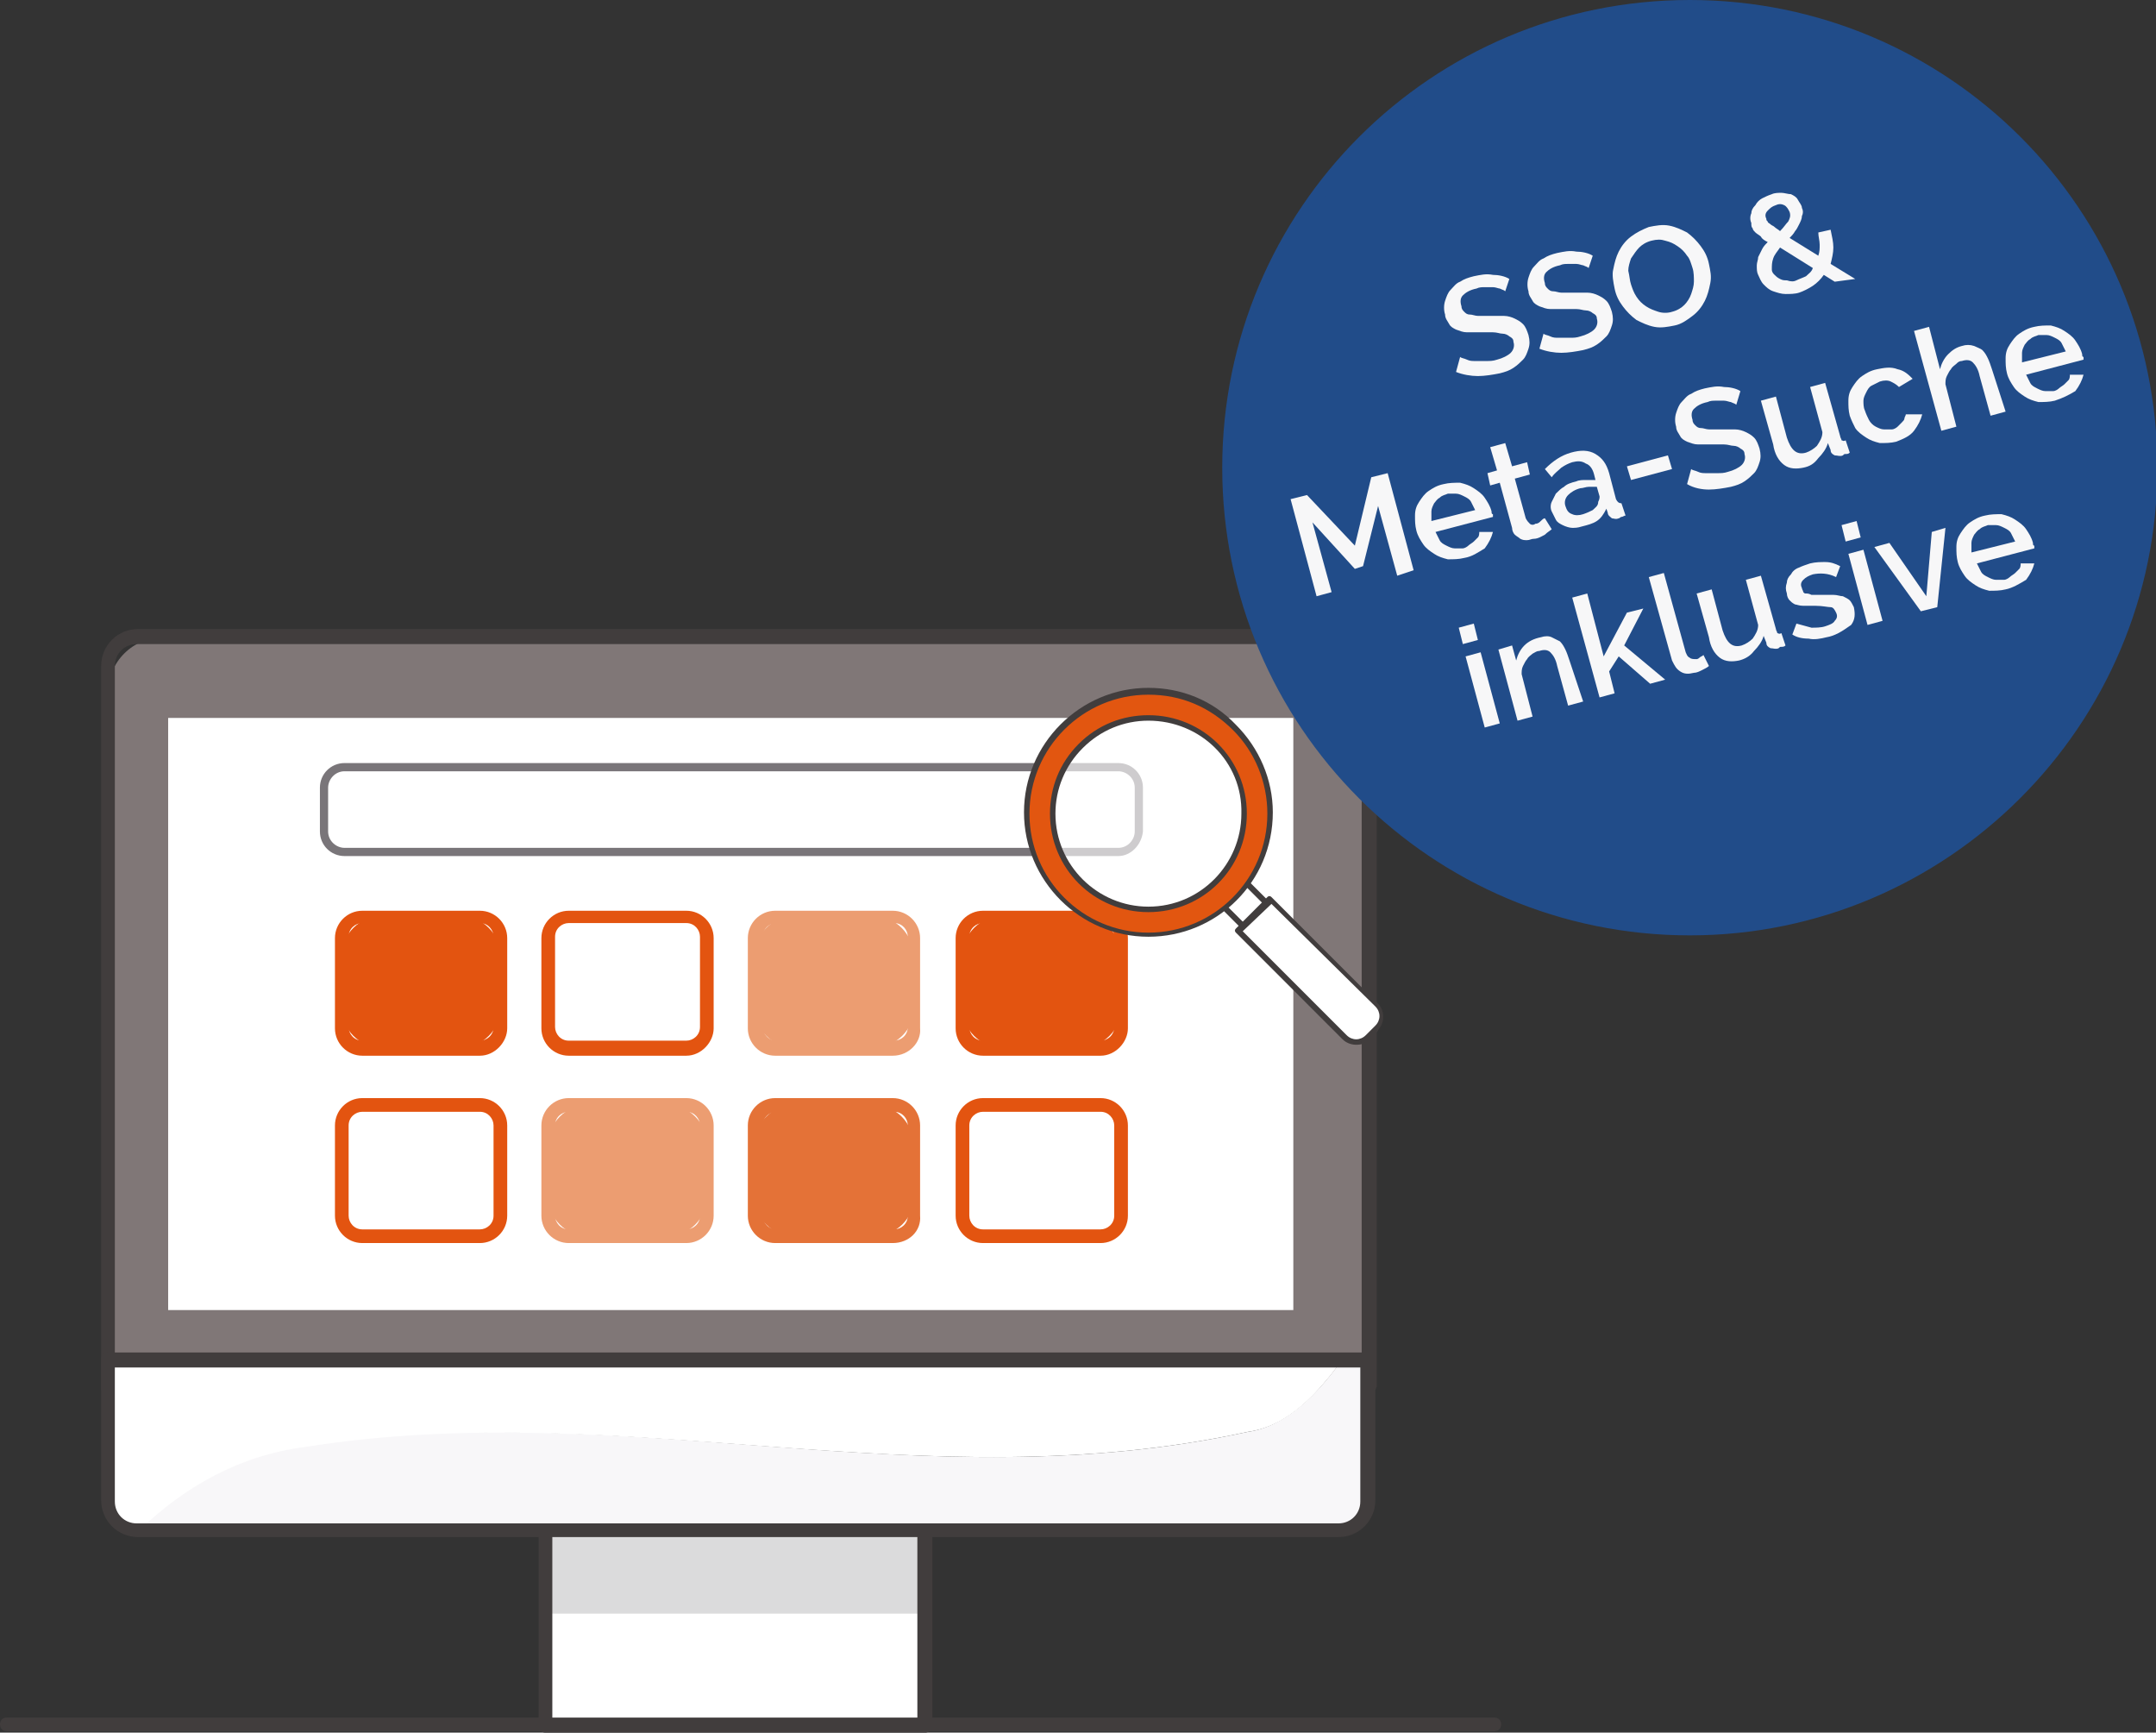 <?xml version="1.0" encoding="utf-8"?>
<!-- Generator: Adobe Illustrator 25.2.2, SVG Export Plug-In . SVG Version: 6.00 Build 0)  -->
<svg version="1.1" id="Ebene_1" xmlns="http://www.w3.org/2000/svg" xmlns:xlink="http://www.w3.org/1999/xlink" x="0px" y="0px"
	 viewBox="0 0 157.7 126.7" style="enable-background:new 0 0 157.7 126.7;" xml:space="preserve">
<rect x="0" y="0" width="157.7" height="126.7" fill="#333333" stroke="none"/>
<style type="text/css">
	.st0{fill:#807777;}
	.st1{fill:#FFFFFF;}
	.st2{fill:#413D3D;}
	.st3{fill:#DBDBDC;}
	.st4{fill:#F8F7F9;}
	.st5{fill:none;stroke:#413D3D;stroke-width:2;stroke-linecap:round;stroke-linejoin:round;stroke-miterlimit:10;}
	.st6{opacity:0.47;}
	.st7{fill:none;stroke:#FFFFFF;stroke-width:2;stroke-linecap:round;stroke-linejoin:round;stroke-miterlimit:10;}
	.st8{fill:#E35410;}
	.st9{fill:#EC9D71;}
	.st10{fill:#E47237;}
	.st11{fill:#797579;}
	.st12{fill:#E25610;}
	.st13{opacity:0.63;}
	.st14{fill:#214C89;}
	.st15{fill:#F7F7F8;}
</style>
<g>
	<g id="XMLID_8_">
		<g>
			<g>
				<path class="st0" d="M100.1,101.4H7.9V50.7c0-2.3,1.8-4.1,4.1-4.1H96c2.3,0,4.1,1.8,4.1,4.1V101.4z"/>
			</g>
		</g>
	</g>
	<g id="XMLID_7_">
		<g>
			<g>
				<rect x="12.3" y="52.5" class="st1" width="82.3" height="43.3"/>
			</g>
		</g>
	</g>
	<g id="XMLID_6_">
		<g>
			<g>
				<path class="st2" d="M100.1,102H7.9c-0.3,0-0.5-0.2-0.5-0.5V48.7c0-1.5,1.2-2.7,2.7-2.7H98c1.5,0,2.7,1.2,2.7,2.7v52.7
					C100.6,101.7,100.4,102,100.1,102z M8.4,100.9h91.2V48.7c0-0.9-0.7-1.6-1.6-1.6H10c-0.9,0-1.6,0.7-1.6,1.6V100.9z"/>
			</g>
		</g>
	</g>
	<g id="XMLID_5_">
		<g>
			<g>
				<rect x="40.1" y="109.8" class="st1" width="27.8" height="16.4"/>
			</g>
		</g>
	</g>
	<g id="XMLID_4_">
		<g>
			<g>
				<rect x="40.1" y="109.8" class="st3" width="27.8" height="8.2"/>
			</g>
		</g>
	</g>
	<g id="XMLID_3_">
		<g>
			<g>
				<path class="st2" d="M67.7,126.7H39.9c-0.3,0-0.5-0.2-0.5-0.5v-16.4c0-0.3,0.2-0.5,0.5-0.5h27.8c0.3,0,0.5,0.2,0.5,0.5v16.4
					C68.2,126.5,67.9,126.7,67.7,126.7z M40.4,125.7h26.7v-15.4H40.4V125.7z"/>
			</g>
		</g>
	</g>
	<g>
		<g>
			<g>
				<path class="st4" d="M98.2,99.4c-1.8,2.5-4.1,4.9-6.9,5.3c-23.8,5.2-45.6-2.6-68.9,1c-4.8,0.7-8.9,2.9-12.2,6.1h87.8
					c1.2,0,2.2-1,2.2-2.2V99.4H98.2z"/>
			</g>
		</g>
	</g>
	<g>
		<g>
			<g>
				<path class="st1" d="M91.3,104.7c2.9-0.4,5.1-2.8,6.9-5.3H7.9v10.3c0,1.2,1,2.2,2.2,2.2h0.1c3.3-3.2,7.4-5.5,12.2-6.1
					C45.7,102.1,67.5,109.9,91.3,104.7z"/>
			</g>
		</g>
	</g>
	<g id="XMLID_2_">
		<g>
			<g>
				<path class="st5" d="M30.6,83.8"/>
			</g>
		</g>
	</g>
	<g id="XMLID_1_">
		<g>
			<g>
				<path class="st2" d="M97.9,112.4H10.1c-1.5,0-2.7-1.2-2.7-2.7V99.4c0-0.3,0.2-0.5,0.5-0.5h92.2c0.3,0,0.5,0.2,0.5,0.5v10.3
					C100.6,111.2,99.4,112.4,97.9,112.4z M8.4,100v9.8c0,0.9,0.7,1.6,1.6,1.6h87.9c0.9,0,1.6-0.7,1.6-1.6V100H8.4z"/>
			</g>
		</g>
	</g>
	<g>
		<g>
			<g>
				<path class="st2" d="M109.3,126.6H0.5c-0.3,0-0.5-0.2-0.5-0.5c0-0.3,0.2-0.5,0.5-0.5h108.8c0.3,0,0.5,0.2,0.5,0.5
					C109.8,126.4,109.6,126.6,109.3,126.6z"/>
			</g>
		</g>
	</g>
	<g>
		<g>
			<g>
				<path class="st1" d="M52.5,58.7H27.3c-0.3,0-0.5-0.2-0.5-0.5s0.2-0.5,0.5-0.5h25.2c0.3,0,0.5,0.2,0.5,0.5S52.8,58.7,52.5,58.7z"
					/>
			</g>
		</g>
	</g>
	<g>
		<g>
			<g>
				<path class="st1" d="M62.4,60.9H27.3c-0.3,0-0.5-0.2-0.5-0.5s0.2-0.5,0.5-0.5h35.1c0.3,0,0.5,0.2,0.5,0.5S62.7,60.9,62.4,60.9z"
					/>
			</g>
		</g>
	</g>
	<g class="st6">
		<g>
			<g>
				<path class="st1" d="M81.3,62.1c0,0.2,0.1,0.4,0.2,0.6C81.2,62.6,81,62.3,81,62c0-0.4,0.4-0.8,0.8-0.8c0.2,0,0.4,0.1,0.5,0.2
					c-0.1,0-0.1,0-0.2,0C81.7,61.4,81.3,61.7,81.3,62.1z"/>
			</g>
		</g>
	</g>
	<g class="st6">
		<g>
			<g>
				<path class="st1" d="M78.4,62.1c0,0.2,0.1,0.4,0.2,0.6c-0.3-0.1-0.6-0.4-0.6-0.7c0-0.4,0.4-0.8,0.8-0.8c0.2,0,0.4,0.1,0.5,0.2
					c-0.1,0-0.1,0-0.2,0C78.7,61.3,78.4,61.7,78.4,62.1z"/>
			</g>
		</g>
	</g>
	<g>
		<g>
			<g>
				<path class="st7" d="M48.6,70.5"/>
			</g>
		</g>
	</g>
	<g>
		<g>
			<g>
				<path class="st7" d="M27.3,70.5"/>
			</g>
		</g>
	</g>
	<g>
		<g>
			<g>
				<path class="st7" d="M52.5,72.7"/>
			</g>
		</g>
	</g>
	<g>
		<g>
			<g>
				<path class="st7" d="M27.3,72.7"/>
			</g>
		</g>
	</g>
	<g>
		<g>
			<g>
				<path class="st7" d="M62.4,74.8"/>
			</g>
		</g>
	</g>
	<g>
		<g>
			<g>
				<path class="st7" d="M27.3,74.8"/>
			</g>
		</g>
	</g>
	<g>
		<g>
			<g>
				<path class="st7" d="M48.6,84.9"/>
			</g>
		</g>
	</g>
	<g>
		<g>
			<g>
				<path class="st7" d="M27.3,84.9"/>
			</g>
		</g>
	</g>
	<g>
		<g>
			<g>
				<path class="st7" d="M52.5,87.2"/>
			</g>
		</g>
	</g>
	<g>
		<g>
			<g>
				<path class="st7" d="M27.3,87.2"/>
			</g>
		</g>
	</g>
	<g>
		<g>
			<g>
				<path class="st8" d="M33.7,76.6h-5.8c-1.6,0-2.9-1.3-2.9-2.9v-3.8c0-1.6,1.3-2.9,2.9-2.9h5.8c1.6,0,2.9,1.3,2.9,2.9v3.8
					C36.6,75.3,35.3,76.6,33.7,76.6z"/>
			</g>
		</g>
		<g>
			<g>
				<path class="st8" d="M35.1,77.2h-8.6c-1.1,0-2-0.9-2-2v-6.6c0-1.1,0.9-2,2-2h8.6c1.1,0,2,0.9,2,2v6.6
					C37.1,76.2,36.2,77.2,35.1,77.2z M26.5,67.5c-0.5,0-1,0.4-1,1v6.6c0,0.5,0.4,1,1,1h8.6c0.5,0,1-0.4,1-1v-6.6c0-0.5-0.4-1-1-1
					H26.5z"/>
			</g>
		</g>
	</g>
	<g>
		<g>
			<g>
				<path class="st8" d="M50.2,77.2h-8.6c-1.1,0-2-0.9-2-2v-6.6c0-1.1,0.9-2,2-2h8.6c1.1,0,2,0.9,2,2v6.6
					C52.2,76.2,51.3,77.2,50.2,77.2z M41.6,67.5c-0.5,0-1,0.4-1,1v6.6c0,0.5,0.4,1,1,1h8.6c0.5,0,1-0.4,1-1v-6.6c0-0.5-0.4-1-1-1
					H41.6z"/>
			</g>
		</g>
	</g>
	<g>
		<g>
			<g>
				<path class="st9" d="M63.9,76.6h-5.8c-1.6,0-2.9-1.3-2.9-2.9v-3.8c0-1.6,1.3-2.9,2.9-2.9h5.8c1.6,0,2.9,1.3,2.9,2.9v3.8
					C66.9,75.3,65.5,76.6,63.9,76.6z"/>
			</g>
		</g>
		<g>
			<g>
				<path class="st9" d="M65.3,77.2h-8.6c-1.1,0-2-0.9-2-2v-6.6c0-1.1,0.9-2,2-2h8.6c1.1,0,2,0.9,2,2v6.6
					C67.4,76.2,66.5,77.2,65.3,77.2z M56.8,67.5c-0.5,0-1,0.4-1,1v6.6c0,0.5,0.4,1,1,1h8.6c0.5,0,1-0.4,1-1v-6.6c0-0.5-0.4-1-1-1
					H56.8z"/>
			</g>
		</g>
	</g>
	<g>
		<g>
			<g>
				<path class="st8" d="M79.1,76.6h-5.8c-1.6,0-2.9-1.3-2.9-2.9v-3.8c0-1.6,1.3-2.9,2.9-2.9h5.8c1.6,0,2.9,1.3,2.9,2.9v3.8
					C82,75.3,80.7,76.6,79.1,76.6z"/>
			</g>
		</g>
		<g>
			<g>
				<path class="st8" d="M80.5,77.2h-8.6c-1.1,0-2-0.9-2-2v-6.6c0-1.1,0.9-2,2-2h8.6c1.1,0,2,0.9,2,2v6.6
					C82.5,76.2,81.6,77.2,80.5,77.2z M71.9,67.5c-0.5,0-1,0.4-1,1v6.6c0,0.5,0.4,1,1,1h8.6c0.5,0,1-0.4,1-1v-6.6c0-0.5-0.4-1-1-1
					H71.9z"/>
			</g>
		</g>
	</g>
	<g>
		<g>
			<g>
				<path class="st8" d="M35.1,90.9h-8.6c-1.1,0-2-0.9-2-2v-6.6c0-1.1,0.9-2,2-2h8.6c1.1,0,2,0.9,2,2v6.6
					C37.1,90,36.2,90.9,35.1,90.9z M26.5,81.3c-0.5,0-1,0.4-1,1v6.6c0,0.5,0.4,1,1,1h8.6c0.5,0,1-0.4,1-1v-6.6c0-0.5-0.4-1-1-1H26.5
					z"/>
			</g>
		</g>
	</g>
	<g>
		<g>
			<g>
				<path class="st9" d="M48.8,90.4H43c-1.6,0-2.9-1.3-2.9-2.9v-3.8c0-1.6,1.3-2.9,2.9-2.9h5.8c1.6,0,2.9,1.3,2.9,2.9v3.8
					C51.7,89.1,50.4,90.4,48.8,90.4z"/>
			</g>
		</g>
		<g>
			<g>
				<path class="st9" d="M50.2,90.9h-8.6c-1.1,0-2-0.9-2-2v-6.6c0-1.1,0.9-2,2-2h8.6c1.1,0,2,0.9,2,2v6.6
					C52.2,90,51.3,90.9,50.2,90.9z M41.6,81.3c-0.5,0-1,0.4-1,1v6.6c0,0.5,0.4,1,1,1h8.6c0.5,0,1-0.4,1-1v-6.6c0-0.5-0.4-1-1-1H41.6
					z"/>
			</g>
		</g>
	</g>
	<g>
		<g>
			<g>
				<path class="st10" d="M63.9,90.4h-5.8c-1.6,0-2.9-1.3-2.9-2.9v-3.8c0-1.6,1.3-2.9,2.9-2.9h5.8c1.6,0,2.9,1.3,2.9,2.9v3.8
					C66.9,89.1,65.5,90.4,63.9,90.4z"/>
			</g>
		</g>
		<g>
			<g>
				<path class="st10" d="M65.3,90.9h-8.6c-1.1,0-2-0.9-2-2v-6.6c0-1.1,0.9-2,2-2h8.6c1.1,0,2,0.9,2,2v6.6
					C67.4,90,66.5,90.9,65.3,90.9z M56.8,81.3c-0.5,0-1,0.4-1,1v6.6c0,0.5,0.4,1,1,1h8.6c0.5,0,1-0.4,1-1v-6.6c0-0.5-0.4-1-1-1H56.8
					z"/>
			</g>
		</g>
	</g>
	<g>
		<g>
			<g>
				<path class="st8" d="M80.5,90.9h-8.6c-1.1,0-2-0.9-2-2v-6.6c0-1.1,0.9-2,2-2h8.6c1.1,0,2,0.9,2,2v6.6
					C82.5,90,81.6,90.9,80.5,90.9z M71.9,81.3c-0.5,0-1,0.4-1,1v6.6c0,0.5,0.4,1,1,1h8.6c0.5,0,1-0.4,1-1v-6.6c0-0.5-0.4-1-1-1H71.9
					z"/>
			</g>
		</g>
	</g>
	<g>
		<g>
			<g>
				<path class="st11" d="M81.8,62.6H25.2c-1,0-1.8-0.8-1.8-1.8v-3.2c0-1,0.8-1.8,1.8-1.8h56.6c1,0,1.8,0.8,1.8,1.8v3.2
					C83.5,61.8,82.7,62.6,81.8,62.6z M25.2,56.4c-0.7,0-1.2,0.6-1.2,1.2v3.2c0,0.7,0.6,1.2,1.2,1.2h56.6c0.7,0,1.2-0.6,1.2-1.2v-3.2
					c0-0.7-0.6-1.2-1.2-1.2H25.2z"/>
			</g>
		</g>
	</g>
	<g>
		<g>
			<g>
				<g>
					<path class="st1" d="M91.3,64.8l9.1,9.1c0.5,0.5,0.5,1.2,0,1.7l0,0c-0.5,0.5-1.2,0.5-1.7,0l-9.1-9.1"/>
				</g>
			</g>
		</g>
		<g>
			<g>
				<g>
					<path class="st2" d="M99.6,76.1c-0.3,0-0.7-0.1-1-0.4l-9.1-9.1c-0.1-0.1-0.1-0.2,0-0.3c0.1-0.1,0.2-0.1,0.3,0l9.1,9.1
						c0.4,0.4,1,0.4,1.4,0c0.2-0.2,0.3-0.4,0.3-0.7c0-0.3-0.1-0.5-0.3-0.7l-9.1-9.1c-0.1-0.1-0.1-0.2,0-0.3c0.1-0.1,0.2-0.1,0.3,0
						l9.1,9.1c0.5,0.5,0.5,1.4,0,1.9C100.3,75.9,99.9,76.1,99.6,76.1z"/>
				</g>
			</g>
		</g>
		<g>
			<g>
				<g>
					<path class="st1" d="M100.8,75.1l-0.8,0.8c-0.4,0.4-1.1,0.4-1.5,0l-7.8-7.8l2.3-2.3l7.8,7.8C101.2,74,101.2,74.7,100.8,75.1z"
						/>
				</g>
			</g>
		</g>
		<g>
			<g>
				<g>
					<path class="st2" d="M99.2,76.4c-0.3,0-0.7-0.1-1-0.4l-7.8-7.8c-0.1-0.1-0.1-0.2,0-0.3l2.3-2.3c0.1-0.1,0.2-0.1,0.3,0l7.8,7.8
						c0.5,0.5,0.5,1.4,0,1.9l-0.7,0.7C99.9,76.3,99.6,76.4,99.2,76.4z M90.9,68.1l7.6,7.6c0.4,0.4,1,0.4,1.4,0l0.7-0.7
						c0.4-0.4,0.4-1,0-1.4L93,66.1L90.9,68.1z"/>
				</g>
			</g>
		</g>
		<g>
			<g>
				<g>
					<path class="st12" d="M84,50.6c-4.9,0-8.9,4-8.9,8.9c0,4.9,4,8.9,8.9,8.9c4.9,0,8.9-4,8.9-8.9C92.9,54.6,88.9,50.6,84,50.6z
						 M84,66.5c-3.9,0-7-3.1-7-7c0-3.9,3.1-7,7-7c3.9,0,7,3.1,7,7C91,63.3,87.9,66.5,84,66.5z"/>
				</g>
			</g>
		</g>
		<g>
			<g>
				<g>
					<path class="st2" d="M84,68.5c-5,0-9.1-4.1-9.1-9.1c0-5,4.1-9.1,9.1-9.1c2.4,0,4.7,0.9,6.4,2.7c1.7,1.7,2.7,4,2.7,6.4l0,0l0,0
						C93.1,64.5,89,68.5,84,68.5z M84,50.8c-4.8,0-8.7,3.9-8.7,8.7s3.9,8.7,8.7,8.7c4.8,0,8.7-3.9,8.7-8.7l0,0
						c0-2.3-0.9-4.5-2.5-6.1C88.5,51.7,86.4,50.8,84,50.8z"/>
				</g>
			</g>
		</g>
		<g class="st13">
			<g>
				<g>
					<path class="st1" d="M91,59.5c0,3.9-3.1,7-7,7c-3.9,0-7-3.1-7-7c0-3.9,3.1-7,7-7C87.9,52.5,91,55.6,91,59.5z"/>
				</g>
			</g>
		</g>
		<g>
			<g>
				<g>
					<path class="st2" d="M84,66.7c-4,0-7.2-3.2-7.2-7.2c0-1.9,0.7-3.7,2.1-5.1c1.4-1.4,3.2-2.1,5.1-2.1c0,0,0,0,0,0
						c4,0,7.2,3.2,7.2,7.2S88,66.7,84,66.7z M84,52.7c-1.8,0-3.5,0.7-4.8,2c-1.3,1.3-2,3-2,4.8c0,3.8,3.1,6.8,6.8,6.8
						c3.8,0,6.8-3.1,6.8-6.8C90.9,55.7,87.8,52.7,84,52.7C84,52.7,84,52.7,84,52.7z"/>
				</g>
			</g>
		</g>
	</g>
	<g>
		<g>
			<g>
				<circle class="st14" cx="123.6" cy="34.2" r="33.7"/>
			</g>
		</g>
		<g>
			<g>
				<path class="st14" d="M123.6,68.4c-18.9,0-34.2-15.3-34.2-34.2S104.7,0,123.6,0s34.2,15.3,34.2,34.2S142.4,68.4,123.6,68.4z
					 M123.6,1c-18.3,0-33.2,14.9-33.2,33.2s14.9,33.2,33.2,33.2s33.2-14.9,33.2-33.2S141.8,1,123.6,1z"/>
			</g>
		</g>
	</g>
	<g>
		<g>
			<g>
				<g>
					<path class="st15" d="M110.1,21.3c-0.1-0.1-0.2-0.1-0.4-0.2c-0.1,0-0.3-0.1-0.5-0.1c-0.2,0-0.4,0-0.6,0c-0.2,0-0.4,0-0.6,0.1
						c-0.5,0.1-0.8,0.3-1,0.5c-0.2,0.2-0.2,0.5-0.1,0.8c0,0.2,0.1,0.3,0.2,0.4c0.1,0.1,0.2,0.2,0.4,0.2c0.2,0,0.4,0.1,0.6,0.1
						c0.2,0,0.5,0,0.8,0c0.4,0,0.7,0,1.1,0c0.3,0,0.6,0.1,0.8,0.2c0.2,0.1,0.4,0.2,0.6,0.4s0.3,0.5,0.4,0.8c0.1,0.4,0.1,0.7,0,1
						c-0.1,0.3-0.2,0.6-0.4,0.8c-0.2,0.2-0.4,0.4-0.7,0.6c-0.3,0.2-0.6,0.3-1,0.4c-0.5,0.1-1.1,0.2-1.6,0.2c-0.5,0-1.1-0.1-1.6-0.3
						l0.3-1.1c0.1,0.1,0.3,0.1,0.5,0.2c0.2,0.1,0.4,0.1,0.6,0.1c0.2,0,0.5,0,0.8,0c0.3,0,0.5,0,0.8-0.1c0.4-0.1,0.8-0.3,1-0.5
						c0.2-0.2,0.3-0.5,0.2-0.8c0-0.2-0.1-0.3-0.3-0.4c-0.1-0.1-0.3-0.2-0.5-0.2c-0.2,0-0.4-0.1-0.7-0.1c-0.3,0-0.6,0-0.9,0
						c-0.4,0-0.7,0-1,0c-0.3,0-0.5-0.1-0.8-0.2c-0.2-0.1-0.4-0.2-0.5-0.4c-0.1-0.2-0.3-0.4-0.3-0.7c-0.1-0.3-0.1-0.7,0-1
						c0.1-0.3,0.2-0.6,0.4-0.8s0.4-0.5,0.7-0.6c0.3-0.2,0.6-0.3,1-0.4c0.5-0.1,0.9-0.2,1.4-0.1c0.4,0,0.9,0.1,1.2,0.3L110.1,21.3z"
						/>
				</g>
			</g>
		</g>
		<g>
			<g>
				<g>
					<path class="st15" d="M116.2,19.6c-0.1-0.1-0.2-0.1-0.4-0.2c-0.1,0-0.3-0.1-0.5-0.1s-0.4,0-0.6,0c-0.2,0-0.4,0-0.6,0.1
						c-0.5,0.1-0.8,0.3-1,0.5c-0.2,0.2-0.2,0.5-0.1,0.8c0,0.2,0.1,0.3,0.2,0.4c0.1,0.1,0.2,0.2,0.4,0.2c0.2,0,0.4,0.1,0.6,0.1
						c0.2,0,0.5,0,0.8,0c0.4,0,0.7,0,1.1,0c0.3,0,0.6,0.1,0.8,0.2c0.2,0.1,0.4,0.2,0.6,0.4c0.2,0.2,0.3,0.5,0.4,0.8
						c0.1,0.4,0.1,0.7,0,1c-0.1,0.3-0.2,0.6-0.4,0.8c-0.2,0.2-0.4,0.4-0.7,0.6c-0.3,0.2-0.6,0.3-1,0.4c-0.5,0.1-1.1,0.2-1.6,0.2
						c-0.5,0-1.1-0.1-1.6-0.3l0.3-1.1c0.1,0.1,0.3,0.1,0.5,0.2c0.2,0.1,0.4,0.1,0.6,0.1c0.2,0,0.5,0,0.8,0c0.3,0,0.5,0,0.8-0.1
						c0.4-0.1,0.8-0.3,1-0.5c0.2-0.2,0.3-0.5,0.2-0.8c0-0.2-0.1-0.3-0.3-0.4c-0.1-0.1-0.3-0.2-0.5-0.2c-0.2,0-0.4-0.1-0.7-0.1
						c-0.3,0-0.6,0-0.9,0c-0.4,0-0.7,0-1,0c-0.3,0-0.5-0.1-0.8-0.2c-0.2-0.1-0.4-0.2-0.5-0.4c-0.1-0.2-0.3-0.4-0.3-0.7
						c-0.1-0.3-0.1-0.7,0-1c0.1-0.3,0.2-0.6,0.4-0.8c0.2-0.2,0.4-0.5,0.7-0.6c0.3-0.2,0.6-0.3,1-0.4c0.5-0.1,0.9-0.2,1.4-0.1
						c0.4,0,0.9,0.1,1.2,0.3L116.2,19.6z"/>
				</g>
			</g>
		</g>
		<g>
			<g>
				<g>
					<path class="st15" d="M122.5,23.8c-0.5,0.1-1,0.2-1.5,0.1c-0.5-0.1-0.9-0.3-1.3-0.5c-0.4-0.3-0.7-0.6-1-1
						c-0.3-0.4-0.5-0.8-0.6-1.3c-0.1-0.5-0.2-1-0.1-1.4c0.1-0.5,0.2-0.9,0.4-1.3c0.2-0.4,0.5-0.8,0.9-1.1c0.4-0.3,0.8-0.5,1.3-0.7
						c0.5-0.1,1-0.2,1.5-0.1c0.5,0.1,0.9,0.3,1.3,0.5c0.4,0.3,0.7,0.6,1,1c0.3,0.4,0.5,0.8,0.6,1.3c0.1,0.5,0.2,0.9,0.1,1.4
						c-0.1,0.5-0.2,0.9-0.4,1.3c-0.2,0.4-0.5,0.8-0.9,1.1C123.4,23.4,123,23.7,122.5,23.8z M119.3,20.8c0.1,0.3,0.2,0.6,0.4,0.9
						c0.2,0.3,0.4,0.5,0.7,0.7c0.3,0.2,0.6,0.3,0.9,0.4c0.3,0.1,0.7,0.1,1,0c0.4-0.1,0.7-0.3,0.9-0.5c0.2-0.2,0.4-0.5,0.5-0.8
						c0.1-0.3,0.2-0.6,0.2-0.9c0-0.3,0-0.7-0.1-1c-0.1-0.3-0.2-0.7-0.4-0.9c-0.2-0.3-0.4-0.5-0.7-0.7c-0.3-0.2-0.5-0.3-0.9-0.4
						c-0.3-0.1-0.6-0.1-1,0c-0.4,0.1-0.7,0.3-0.9,0.5c-0.2,0.2-0.4,0.5-0.6,0.8c-0.1,0.3-0.2,0.6-0.2,0.9
						C119.2,20.2,119.2,20.5,119.3,20.8z"/>
				</g>
			</g>
		</g>
		<g>
			<g>
				<g>
					<path class="st15" d="M134.2,20.6l-0.8-0.5c-0.2,0.3-0.5,0.6-0.8,0.8c-0.3,0.2-0.7,0.4-1,0.5c-0.3,0.1-0.7,0.1-1,0.1
						c-0.3,0-0.6-0.1-0.9-0.2c-0.3-0.1-0.5-0.3-0.7-0.5c-0.2-0.2-0.3-0.5-0.4-0.7c-0.1-0.2-0.1-0.4-0.1-0.7c0-0.2,0.1-0.4,0.1-0.6
						c0.1-0.2,0.2-0.4,0.3-0.6c0.1-0.2,0.3-0.4,0.4-0.5c-0.2-0.1-0.4-0.2-0.5-0.4c-0.1-0.1-0.3-0.2-0.4-0.3
						c-0.1-0.1-0.2-0.2-0.2-0.3c-0.1-0.1-0.1-0.2-0.1-0.4c-0.1-0.2-0.1-0.5,0-0.7c0-0.2,0.1-0.4,0.3-0.6c0.1-0.2,0.3-0.4,0.5-0.5
						c0.2-0.1,0.4-0.2,0.7-0.3c0.2-0.1,0.5-0.1,0.7-0.1c0.2,0,0.5,0.1,0.7,0.1c0.2,0.1,0.4,0.2,0.5,0.4c0.1,0.2,0.3,0.4,0.3,0.6
						c0.1,0.2,0.1,0.4,0,0.6c0,0.2-0.1,0.4-0.2,0.6c-0.1,0.2-0.2,0.4-0.3,0.5c-0.1,0.2-0.3,0.4-0.4,0.5l2.1,1.3
						c0.1-0.3,0.1-0.5,0.1-0.8c0-0.3-0.1-0.6-0.1-0.9l0.9-0.2c0.1,0.5,0.2,0.9,0.2,1.3s-0.1,0.8-0.2,1.2l1.8,1.1L134.2,20.6z
						 M129.2,16c0,0.1,0,0.1,0.1,0.2c0,0.1,0.1,0.1,0.2,0.2c0.1,0.1,0.2,0.1,0.3,0.2c0.1,0.1,0.3,0.2,0.4,0.3
						c0.3-0.3,0.4-0.5,0.6-0.7c0.1-0.2,0.2-0.4,0.1-0.7c-0.1-0.2-0.2-0.4-0.4-0.5c-0.2-0.1-0.4-0.1-0.6,0c-0.3,0.1-0.4,0.2-0.6,0.4
						C129.1,15.6,129.1,15.8,129.2,16z M131.4,20.5c0.2-0.1,0.5-0.2,0.7-0.3c0.2-0.2,0.4-0.3,0.5-0.6l-2.4-1.5
						c-0.2,0.3-0.4,0.5-0.5,0.8c-0.1,0.3-0.1,0.5-0.1,0.8c0,0.2,0.1,0.3,0.2,0.4c0.1,0.1,0.2,0.2,0.4,0.3c0.2,0.1,0.3,0.1,0.5,0.1
						C131,20.6,131.2,20.6,131.4,20.5z"/>
				</g>
			</g>
		</g>
		<g>
			<g>
				<g>
					<path class="st15" d="M102.2,42.1l-1.4-5.1l-1.1,4.4l-0.6,0.2L96,38.2l1.4,5.1l-1.1,0.3l-1.9-7.1l1.2-0.3l3.5,3.7l1.2-5
						l1.2-0.3l1.9,7.1L102.2,42.1z"/>
				</g>
			</g>
		</g>
		<g>
			<g>
				<g>
					<path class="st15" d="M107.1,40.8c-0.4,0.1-0.8,0.1-1.2,0.1c-0.4-0.1-0.7-0.2-1-0.4c-0.3-0.2-0.6-0.4-0.8-0.7
						c-0.2-0.3-0.4-0.6-0.5-1c-0.1-0.4-0.1-0.7-0.1-1.1c0-0.4,0.1-0.7,0.3-1c0.2-0.3,0.4-0.6,0.7-0.8c0.3-0.2,0.6-0.4,1.1-0.5
						c0.4-0.1,0.8-0.1,1.2-0.1c0.4,0.1,0.7,0.2,1,0.4c0.3,0.2,0.6,0.4,0.8,0.7s0.4,0.6,0.5,1c0,0.1,0,0.2,0.1,0.2c0,0.1,0,0.1,0,0.2
						l-4.2,1.1c0.1,0.2,0.2,0.4,0.3,0.6c0.1,0.2,0.3,0.3,0.5,0.4c0.2,0.1,0.4,0.2,0.6,0.2c0.2,0,0.4,0,0.6,0c0.1,0,0.3-0.1,0.4-0.2
						c0.1-0.1,0.3-0.2,0.4-0.3c0.1-0.1,0.2-0.2,0.3-0.3c0.1-0.1,0.1-0.3,0.1-0.4l1,0c-0.1,0.4-0.3,0.8-0.6,1.2
						C108.1,40.4,107.7,40.7,107.1,40.8z M107.9,37.3c-0.1-0.2-0.2-0.4-0.3-0.6c-0.1-0.2-0.3-0.3-0.5-0.4c-0.2-0.1-0.4-0.2-0.6-0.2
						c-0.2,0-0.4,0-0.6,0c-0.2,0.1-0.4,0.1-0.6,0.3c-0.2,0.1-0.3,0.3-0.4,0.4c-0.1,0.2-0.2,0.4-0.2,0.6c0,0.2,0,0.4,0,0.7
						L107.9,37.3z"/>
				</g>
			</g>
		</g>
		<g>
			<g>
				<g>
					<path class="st15" d="M113.5,38.7c-0.1,0.1-0.3,0.2-0.5,0.4c-0.2,0.1-0.5,0.3-0.8,0.3c-0.2,0-0.3,0.1-0.5,0.1
						c-0.2,0-0.3,0-0.5-0.1c-0.1-0.1-0.3-0.2-0.4-0.3c-0.1-0.1-0.2-0.3-0.2-0.5l-0.9-3.3l-0.7,0.2l-0.2-0.9l0.7-0.2l-0.5-1.7
						l1.1-0.3l0.5,1.7l1.1-0.3l0.2,0.9l-1.1,0.3l0.8,2.9c0.1,0.2,0.2,0.3,0.3,0.4c0.1,0.1,0.3,0.1,0.4,0c0.2,0,0.3-0.1,0.4-0.2
						c0.1-0.1,0.2-0.2,0.3-0.2L113.5,38.7z"/>
				</g>
			</g>
		</g>
		<g>
			<g>
				<g>
					<path class="st15" d="M115.7,38.5c-0.3,0.1-0.5,0.1-0.7,0.1c-0.2,0-0.5-0.1-0.7-0.2c-0.2-0.1-0.4-0.2-0.5-0.4
						c-0.1-0.2-0.2-0.4-0.3-0.6c-0.1-0.2-0.1-0.5,0-0.7c0.1-0.2,0.2-0.4,0.3-0.6c0.2-0.2,0.4-0.4,0.6-0.5c0.2-0.2,0.5-0.3,0.9-0.4
						c0.2-0.1,0.5-0.1,0.7-0.1c0.3,0,0.5,0,0.7,0l-0.1-0.4c-0.1-0.4-0.3-0.7-0.6-0.8c-0.3-0.2-0.6-0.2-1-0.1
						c-0.3,0.1-0.5,0.2-0.8,0.4c-0.2,0.2-0.5,0.4-0.7,0.7l-0.5-0.6c0.6-0.6,1.2-1,1.9-1.2c0.7-0.2,1.3-0.2,1.8,0.1
						c0.5,0.3,0.8,0.7,1,1.4l0.5,1.9c0.1,0.2,0.2,0.3,0.4,0.3l0.3,0.9c-0.1,0-0.2,0.1-0.3,0.1c-0.1,0-0.1,0.1-0.2,0.1
						c-0.2,0.1-0.4,0-0.5,0c-0.1-0.1-0.3-0.2-0.3-0.4l-0.1-0.3c-0.2,0.4-0.4,0.7-0.7,0.9C116.5,38.3,116.1,38.4,115.7,38.5z
						 M115.8,37.6c0.3-0.1,0.5-0.2,0.7-0.3c0.2-0.2,0.4-0.3,0.4-0.6c0.1-0.2,0.1-0.3,0.1-0.4l-0.2-0.7c-0.2,0-0.4,0-0.6,0
						c-0.2,0-0.4,0.1-0.6,0.1c-0.4,0.1-0.7,0.3-0.9,0.5c-0.2,0.2-0.3,0.5-0.2,0.8c0.1,0.3,0.2,0.5,0.5,0.6
						C115.2,37.7,115.5,37.7,115.8,37.6z"/>
				</g>
			</g>
		</g>
		<g>
			<g>
				<g>
					<path class="st15" d="M119.3,35.1l-0.3-1l3-0.8l0.3,1L119.3,35.1z"/>
				</g>
			</g>
		</g>
		<g>
			<g>
				<g>
					<path class="st15" d="M127,29.6c-0.1-0.1-0.2-0.1-0.4-0.2c-0.1,0-0.3-0.1-0.5-0.1c-0.2,0-0.4,0-0.6,0c-0.2,0-0.4,0-0.6,0.1
						c-0.5,0.1-0.8,0.3-1,0.5c-0.2,0.2-0.2,0.5-0.1,0.8c0,0.2,0.1,0.3,0.2,0.4c0.1,0.1,0.2,0.2,0.4,0.2c0.2,0,0.4,0.1,0.6,0.1
						c0.2,0,0.5,0,0.8,0c0.4,0,0.7,0,1.1,0c0.3,0,0.6,0.1,0.8,0.2c0.2,0.1,0.4,0.2,0.6,0.4c0.2,0.2,0.3,0.5,0.4,0.8
						c0.1,0.4,0.1,0.7,0,1c-0.1,0.3-0.2,0.6-0.4,0.8c-0.2,0.2-0.4,0.4-0.7,0.6c-0.3,0.2-0.6,0.3-1,0.4c-0.5,0.1-1.1,0.2-1.6,0.2
						c-0.5,0-1.1-0.1-1.6-0.4l0.3-1.1c0.1,0.1,0.3,0.1,0.5,0.2c0.2,0.1,0.4,0.1,0.6,0.1c0.2,0,0.5,0,0.8,0c0.3,0,0.5,0,0.8-0.1
						c0.4-0.1,0.8-0.3,1-0.5c0.2-0.2,0.3-0.5,0.2-0.8c0-0.2-0.1-0.3-0.3-0.4c-0.1-0.1-0.3-0.2-0.5-0.2c-0.2,0-0.4-0.1-0.7-0.1
						c-0.3,0-0.6,0-0.9,0c-0.4,0-0.7,0-1,0c-0.3,0-0.5-0.1-0.8-0.2c-0.2-0.1-0.4-0.2-0.5-0.4c-0.1-0.2-0.3-0.4-0.3-0.7
						c-0.1-0.3-0.1-0.7,0-1c0.1-0.3,0.2-0.6,0.4-0.8c0.2-0.2,0.4-0.5,0.7-0.6c0.3-0.2,0.6-0.3,1-0.4c0.5-0.1,0.9-0.2,1.4-0.1
						c0.4,0,0.9,0.1,1.2,0.3L127,29.6z"/>
				</g>
			</g>
		</g>
		<g>
			<g>
				<g>
					<path class="st15" d="M131.9,34.2c-0.5,0.1-1,0.1-1.4-0.2c-0.4-0.3-0.7-0.8-0.8-1.5l-0.9-3.2l1.1-0.3l0.8,3
						c0.3,0.9,0.7,1.3,1.4,1.1c0.3-0.1,0.6-0.3,0.8-0.5c0.2-0.3,0.4-0.6,0.4-1l-0.9-3.3l1.1-0.3l1.1,3.9c0,0.1,0.1,0.2,0.1,0.3
						c0.1,0,0.1,0.1,0.3,0l0.3,0.9c-0.1,0.1-0.2,0.1-0.3,0.1c-0.1,0-0.1,0-0.2,0.1c-0.2,0.1-0.4,0-0.6,0c-0.2-0.1-0.3-0.2-0.3-0.4
						l-0.2-0.5c-0.1,0.4-0.4,0.8-0.7,1.1C132.7,33.9,132.4,34.1,131.9,34.2z"/>
				</g>
			</g>
		</g>
		<g>
			<g>
				<g>
					<path class="st15" d="M135.3,30.4c-0.1-0.4-0.1-0.7-0.1-1.1c0-0.4,0.1-0.7,0.3-1c0.2-0.3,0.4-0.6,0.7-0.8
						c0.3-0.2,0.6-0.4,1.1-0.5c0.5-0.1,1-0.2,1.5,0c0.5,0.1,0.8,0.4,1.1,0.7l-1,0.6c-0.2-0.2-0.4-0.3-0.6-0.4
						c-0.2-0.1-0.5-0.1-0.8,0c-0.2,0.1-0.4,0.2-0.6,0.3c-0.2,0.1-0.3,0.3-0.4,0.5c-0.1,0.2-0.2,0.4-0.2,0.6c0,0.2,0,0.5,0.1,0.7
						c0.1,0.3,0.2,0.5,0.3,0.7c0.1,0.2,0.3,0.4,0.5,0.5c0.2,0.1,0.4,0.2,0.6,0.2c0.2,0,0.4,0,0.6,0c0.1,0,0.3-0.1,0.4-0.2
						c0.1-0.1,0.2-0.2,0.3-0.3c0.1-0.1,0.2-0.2,0.2-0.3s0.1-0.2,0.1-0.3l1.2,0c-0.1,0.4-0.3,0.8-0.6,1.2c-0.3,0.4-0.8,0.6-1.3,0.8
						c-0.4,0.1-0.8,0.1-1.2,0.1c-0.4-0.1-0.7-0.2-1-0.4c-0.3-0.2-0.6-0.4-0.8-0.7C135.6,31.1,135.4,30.7,135.3,30.4z"/>
				</g>
			</g>
		</g>
		<g>
			<g>
				<g>
					<path class="st15" d="M146.7,30.1l-1.1,0.3l-0.8-2.9c-0.1-0.5-0.3-0.8-0.5-1c-0.2-0.2-0.5-0.2-0.8-0.1c-0.2,0-0.3,0.1-0.4,0.2
						s-0.3,0.2-0.4,0.4c-0.1,0.1-0.2,0.3-0.3,0.5c-0.1,0.2-0.1,0.4-0.1,0.6l0.8,3.1l-1.1,0.3l-2-7.3l1.1-0.3l0.8,3.1
						c0.1-0.4,0.3-0.8,0.6-1.1c0.3-0.3,0.6-0.5,1-0.6c0.3-0.1,0.6-0.1,0.9,0c0.2,0.1,0.5,0.2,0.6,0.3c0.2,0.2,0.3,0.4,0.4,0.6
						c0.1,0.2,0.2,0.5,0.3,0.8L146.7,30.1z"/>
				</g>
			</g>
		</g>
		<g>
			<g>
				<g>
					<path class="st15" d="M150.3,29.3c-0.4,0.1-0.8,0.1-1.2,0.1c-0.4-0.1-0.7-0.2-1-0.4c-0.3-0.2-0.6-0.4-0.8-0.7
						c-0.2-0.3-0.4-0.6-0.5-1c-0.1-0.4-0.1-0.7-0.1-1.1c0-0.4,0.1-0.7,0.3-1c0.2-0.3,0.4-0.6,0.7-0.8c0.3-0.2,0.6-0.4,1.1-0.5
						c0.4-0.1,0.8-0.1,1.2-0.1c0.4,0.1,0.7,0.2,1,0.4c0.3,0.2,0.6,0.4,0.8,0.7c0.2,0.3,0.4,0.6,0.5,1c0,0.1,0,0.2,0.1,0.2
						c0,0.1,0,0.1,0,0.2l-4.2,1.1c0.1,0.2,0.2,0.4,0.3,0.6c0.1,0.2,0.3,0.3,0.5,0.4c0.2,0.1,0.4,0.2,0.6,0.2c0.2,0,0.4,0,0.6,0
						c0.1,0,0.3-0.1,0.4-0.2c0.1-0.1,0.3-0.2,0.4-0.3s0.2-0.2,0.3-0.3c0.1-0.1,0.1-0.3,0.1-0.4l1,0c-0.1,0.4-0.3,0.8-0.6,1.2
						C151.3,28.9,150.9,29.1,150.3,29.3z M151.1,25.7c-0.1-0.2-0.2-0.4-0.3-0.6c-0.1-0.2-0.3-0.3-0.5-0.4c-0.2-0.1-0.4-0.2-0.6-0.2
						c-0.2,0-0.4,0-0.6,0c-0.2,0.1-0.4,0.1-0.6,0.3c-0.2,0.1-0.3,0.3-0.4,0.4c-0.1,0.2-0.2,0.4-0.2,0.6c0,0.2,0,0.4,0,0.7
						L151.1,25.7z"/>
				</g>
			</g>
		</g>
		<g>
			<g>
				<g>
					<path class="st15" d="M107,47.1l-0.3-1.2l1.1-0.3l0.3,1.2L107,47.1z M108.6,53.2l-1.4-5.2l1.1-0.3l1.4,5.2L108.6,53.2z"/>
				</g>
			</g>
		</g>
		<g>
			<g>
				<g>
					<path class="st15" d="M115.8,51.3l-1.1,0.3l-0.8-2.9c-0.1-0.5-0.3-0.8-0.5-1c-0.2-0.2-0.5-0.2-0.8-0.1c-0.2,0-0.3,0.1-0.5,0.2
						c-0.1,0.1-0.3,0.2-0.4,0.4c-0.1,0.1-0.2,0.3-0.3,0.5c-0.1,0.2-0.1,0.4-0.1,0.6l0.8,3.1l-1.1,0.3l-1.4-5.2l1-0.3l0.3,1.1
						c0.1-0.4,0.3-0.8,0.6-1.1c0.3-0.3,0.7-0.5,1.2-0.6c0.3-0.1,0.6-0.1,0.8,0c0.2,0.1,0.4,0.2,0.6,0.3c0.2,0.2,0.3,0.4,0.4,0.6
						s0.2,0.5,0.3,0.8L115.8,51.3z"/>
				</g>
			</g>
		</g>
		<g>
			<g>
				<g>
					<path class="st15" d="M120.7,50l-2.3-2l-0.7,1.1l0.4,1.6l-1.1,0.3l-2-7.3l1.1-0.3l1.2,4.6l1.7-3.2l1.2-0.3l-1.4,2.7l3,2.5
						L120.7,50z"/>
				</g>
			</g>
		</g>
		<g>
			<g>
				<g>
					<path class="st15" d="M120.6,42.2l1.1-0.3l1.6,5.8c0.1,0.2,0.1,0.3,0.3,0.4c0.1,0.1,0.3,0.1,0.5,0.1c0.1,0,0.2-0.1,0.2-0.1
						c0.1-0.1,0.2-0.1,0.3-0.2l0.4,0.8c-0.1,0.1-0.3,0.2-0.5,0.3c-0.2,0.1-0.4,0.2-0.6,0.2c-0.4,0.1-0.7,0.1-1-0.1
						c-0.3-0.2-0.4-0.4-0.6-0.8L120.6,42.2z"/>
				</g>
			</g>
		</g>
		<g>
			<g>
				<g>
					<path class="st15" d="M127.2,48.3c-0.5,0.1-1,0.1-1.4-0.2c-0.4-0.3-0.7-0.8-0.8-1.5l-0.9-3.2l1.1-0.3l0.8,3
						c0.3,0.9,0.7,1.3,1.4,1.1c0.3-0.1,0.6-0.3,0.8-0.5c0.2-0.3,0.4-0.6,0.4-1l-0.9-3.3l1.1-0.3l1.1,3.9c0,0.1,0.1,0.2,0.1,0.3
						c0.1,0,0.1,0.1,0.3,0l0.3,0.9c-0.1,0.1-0.2,0.1-0.3,0.1c-0.1,0-0.1,0-0.2,0.1c-0.2,0.1-0.4,0-0.6,0c-0.2-0.1-0.3-0.2-0.3-0.4
						l-0.2-0.5c-0.1,0.4-0.4,0.8-0.7,1.1C128,48,127.6,48.2,127.2,48.3z"/>
				</g>
			</g>
		</g>
		<g>
			<g>
				<g>
					<path class="st15" d="M133.6,46.6c-0.4,0.1-0.9,0.2-1.3,0.1c-0.5,0-0.9-0.1-1.2-0.3l0.3-0.8c0.4,0.1,0.7,0.2,1.1,0.3
						c0.3,0,0.7,0,1-0.1c0.3-0.1,0.6-0.2,0.7-0.4c0.2-0.2,0.2-0.4,0.1-0.6c-0.1-0.2-0.2-0.4-0.4-0.4c-0.2,0-0.6-0.1-1.1-0.1
						c-0.4,0-0.7,0-0.9,0c-0.3,0-0.5-0.1-0.6-0.1c-0.2-0.1-0.3-0.2-0.4-0.3s-0.2-0.3-0.2-0.5c-0.1-0.3-0.1-0.5,0-0.8
						c0-0.2,0.1-0.4,0.3-0.6c0.1-0.2,0.3-0.4,0.6-0.5c0.2-0.1,0.5-0.2,0.8-0.3c0.4-0.1,0.8-0.1,1.1-0.1c0.4,0,0.7,0.1,1.1,0.3
						l-0.3,0.8c-0.6-0.3-1.2-0.3-1.7-0.2c-0.3,0.1-0.5,0.2-0.7,0.4c-0.2,0.2-0.2,0.4-0.1,0.6c0,0.1,0.1,0.2,0.1,0.3
						c0.1,0.1,0.1,0.1,0.2,0.1c0.1,0,0.2,0,0.4,0.1c0.2,0,0.3,0,0.6,0c0.4,0,0.7,0,1,0c0.3,0,0.5,0.1,0.7,0.1
						c0.2,0.1,0.4,0.2,0.5,0.3c0.1,0.1,0.2,0.3,0.3,0.5c0.1,0.5,0.1,0.9-0.2,1.3C134.7,46.2,134.2,46.5,133.6,46.6z"/>
				</g>
			</g>
		</g>
		<g>
			<g>
				<g>
					<path class="st15" d="M135,39.6l-0.3-1.2l1.1-0.3l0.3,1.2L135,39.6z M136.6,45.7l-1.4-5.2l1.1-0.3l1.4,5.2L136.6,45.7z"/>
				</g>
			</g>
		</g>
		<g>
			<g>
				<g>
					<path class="st15" d="M140.5,44.7l-3.4-4.7l1.1-0.3l2.7,3.9l0.4-4.7l1-0.3l-0.6,5.8L140.5,44.7z"/>
				</g>
			</g>
		</g>
		<g>
			<g>
				<g>
					<path class="st15" d="M146.7,43.1c-0.4,0.1-0.8,0.1-1.2,0.1c-0.4-0.1-0.7-0.2-1-0.4c-0.3-0.2-0.6-0.4-0.8-0.7
						c-0.2-0.3-0.4-0.6-0.5-1c-0.1-0.4-0.1-0.7-0.1-1.1c0-0.4,0.1-0.7,0.3-1c0.2-0.3,0.4-0.6,0.7-0.8c0.3-0.2,0.6-0.4,1.1-0.5
						c0.4-0.1,0.8-0.1,1.2-0.1c0.4,0.1,0.7,0.2,1,0.4c0.3,0.2,0.6,0.4,0.8,0.7c0.2,0.3,0.4,0.6,0.5,1c0,0.1,0,0.2,0.1,0.2
						c0,0.1,0,0.1,0,0.2l-4.2,1.1c0.1,0.2,0.2,0.4,0.3,0.6c0.1,0.2,0.3,0.3,0.5,0.4c0.2,0.1,0.4,0.2,0.6,0.2c0.2,0,0.4,0,0.6,0
						c0.1,0,0.3-0.1,0.4-0.2c0.1-0.1,0.3-0.2,0.4-0.3c0.1-0.1,0.2-0.2,0.3-0.3c0.1-0.1,0.1-0.3,0.1-0.4l1,0
						c-0.1,0.4-0.3,0.8-0.6,1.2C147.7,42.7,147.2,43,146.7,43.1z M147.4,39.6c-0.1-0.2-0.2-0.4-0.3-0.6c-0.1-0.2-0.3-0.3-0.5-0.4
						c-0.2-0.1-0.4-0.2-0.6-0.2c-0.2,0-0.4,0-0.6,0c-0.2,0.1-0.4,0.1-0.6,0.3c-0.2,0.1-0.3,0.3-0.4,0.4c-0.1,0.2-0.2,0.4-0.2,0.6
						c0,0.2,0,0.4,0,0.7L147.4,39.6z"/>
				</g>
			</g>
		</g>
	</g>
</g>
</svg>
